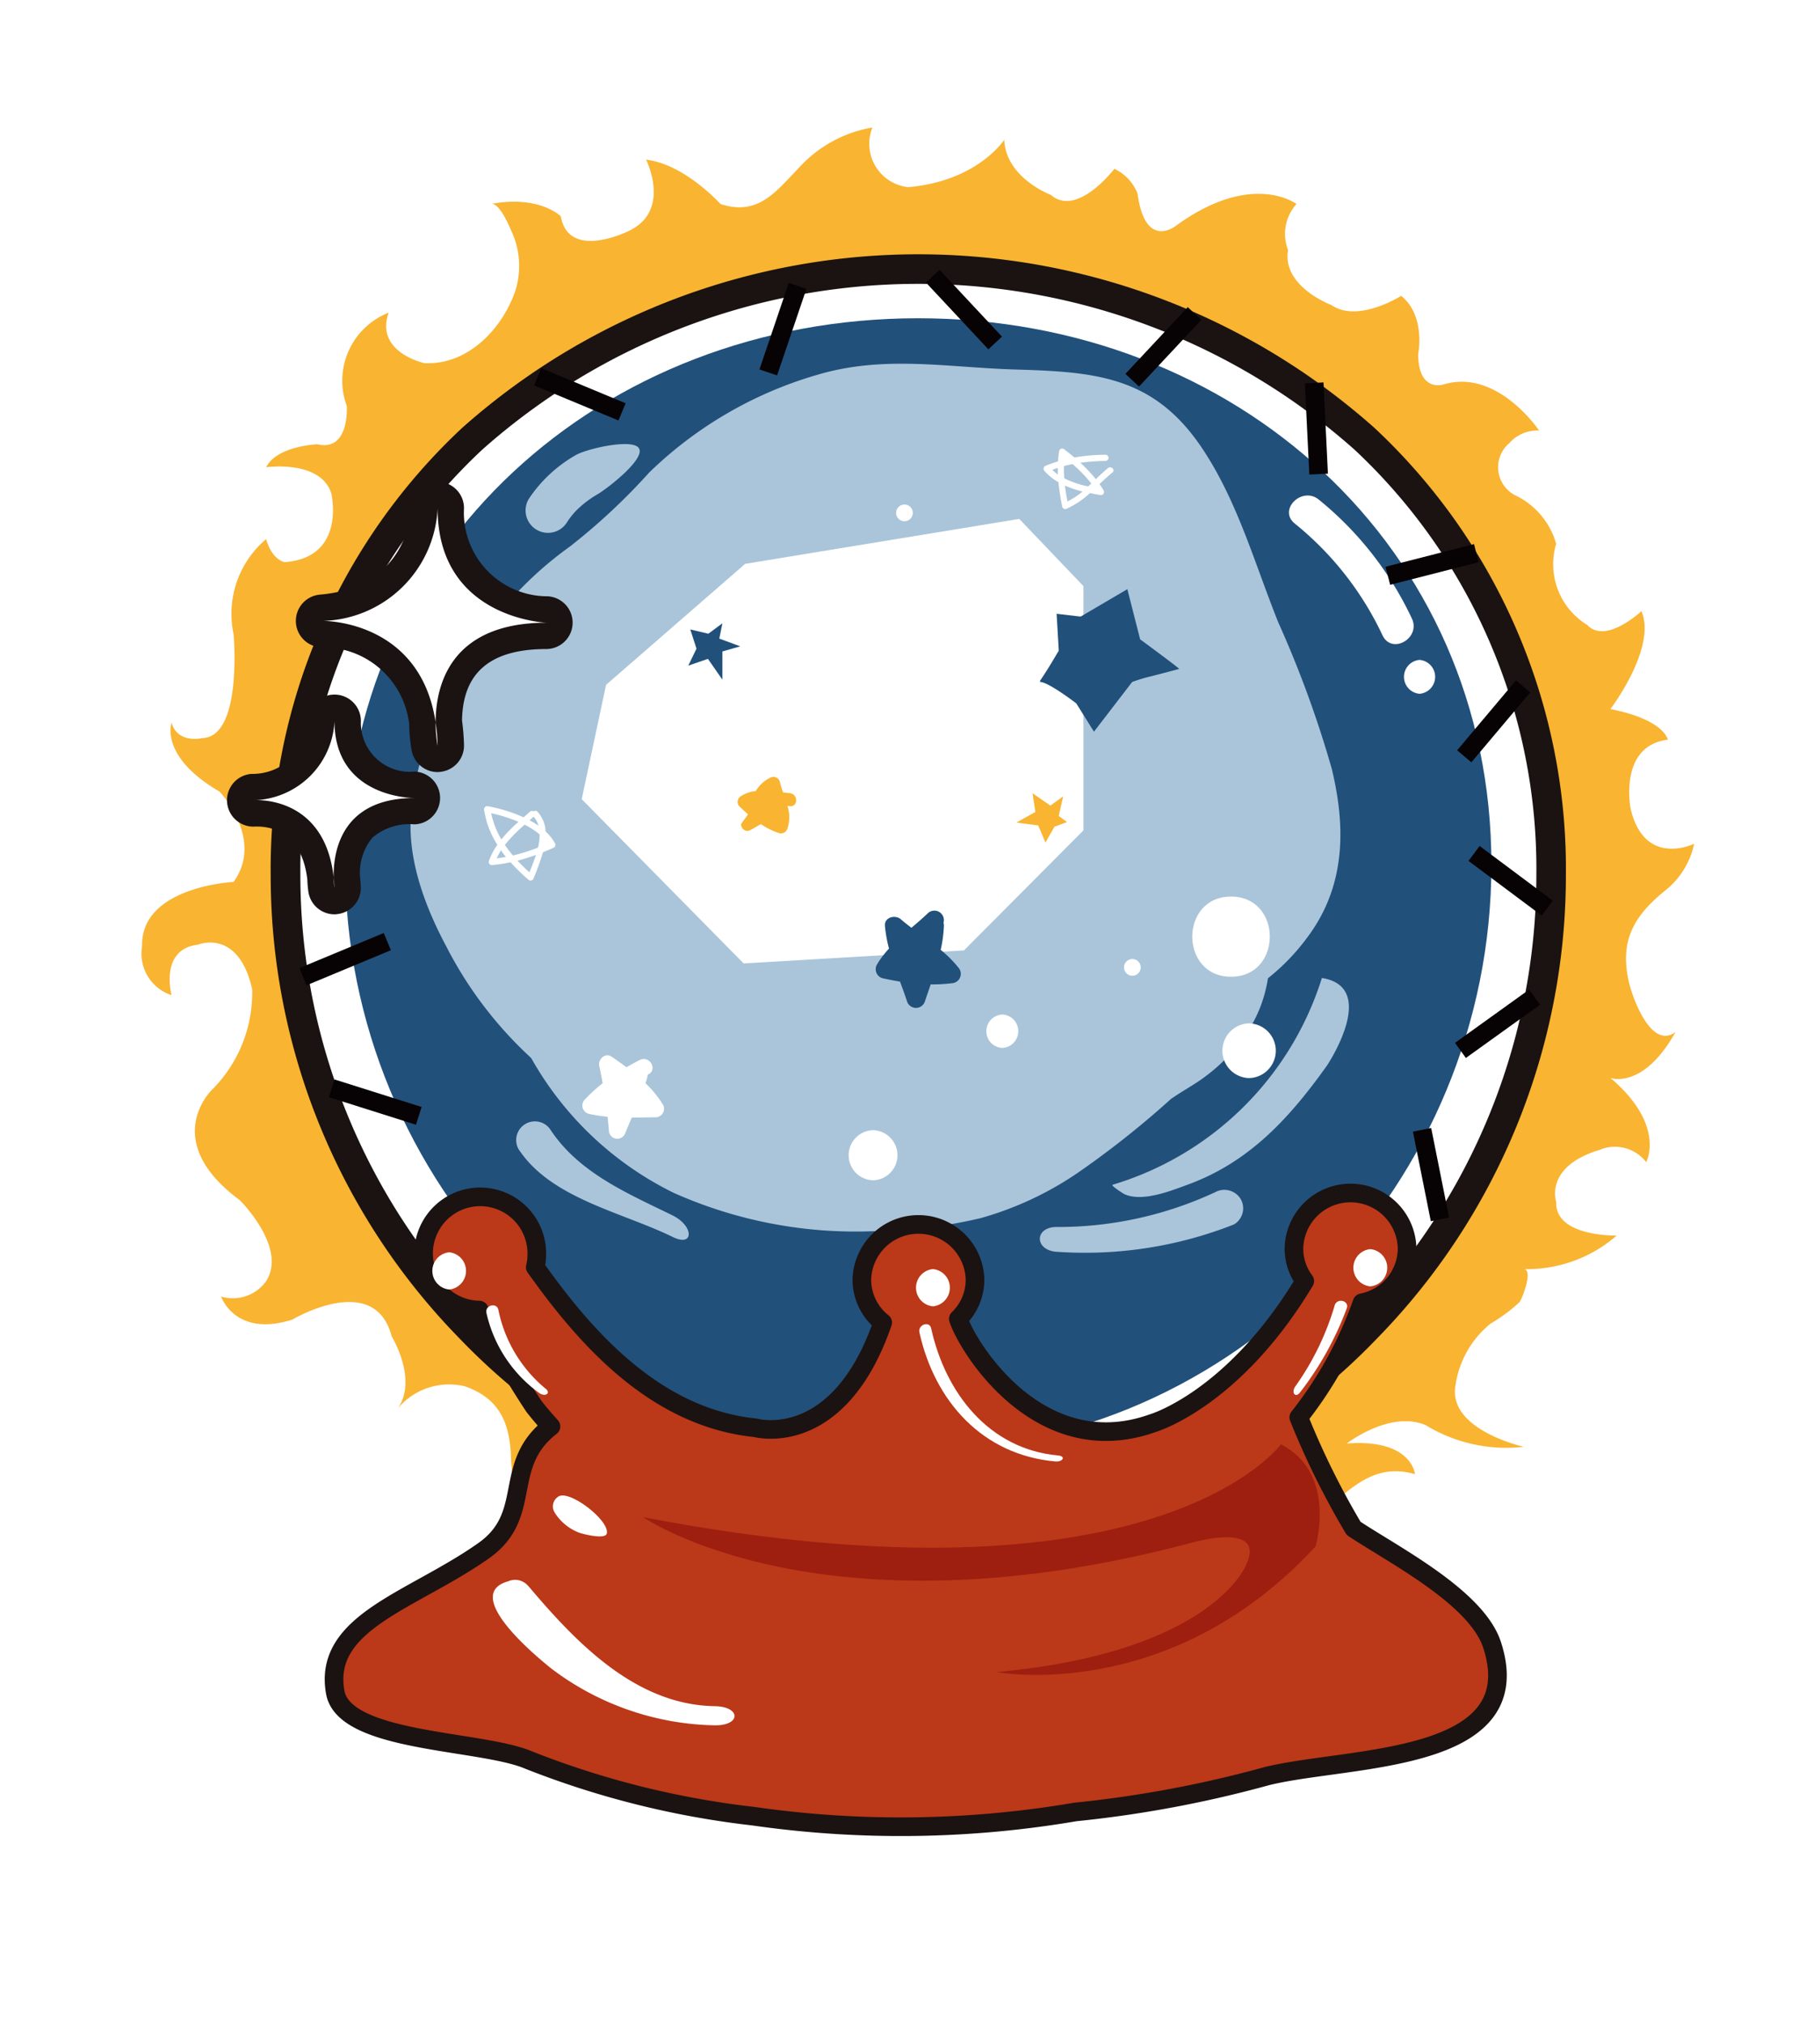 <svg xmlns="http://www.w3.org/2000/svg" width="107" height="119" viewBox="0 0 107 119">
    <defs>
        <filter id="prefix__Path_17393" width="107" height="119" x="0" y="0" filterUnits="userSpaceOnUse">
            <feOffset dy="2"/>
            <feGaussianBlur result="blur" stdDeviation="1.5"/>
            <feFlood flood-opacity=".161"/>
            <feComposite in2="blur" operator="in"/>
            <feComposite in="SourceGraphic"/>
        </filter>
        <style>
            .prefix__cls-1{fill:#fff}.prefix__cls-2{fill:#f9b431}.prefix__cls-3,.prefix__cls-9{fill:#1a1311}.prefix__cls-4{fill:#21507b}.prefix__cls-5{fill:#aac5da}.prefix__cls-6{fill:#fbd765}.prefix__cls-9{stroke-width:1.095px;stroke:#070203;stroke-miterlimit:10}
        </style>
    </defs>
    <g id="prefix__ar_marker_magicball" transform="translate(-478.175 -149.107)">
        <g filter="url(#prefix__Path_17393)" transform="translate(478.17 149.11)">
            <path id="prefix__Path_17393-2" d="M541.978 260.722c4.209-.322 20.407-3.426 22.889-4.392 5.861-2.281 6.493-6.722 6.493-8.526a13.931 13.931 0 0 0-.934-4.419c-1.018-2.2-1.883-11.52 3.58-19.56 4.66-6.857 6.67-15.42 6.67-24.281 0-26.475-21.694-47.937-48.455-47.937s-49.545 21.462-49.545 47.937c0 9.038 3.834 25.1 6.332 29.34s9.761 5.146 10.336 7.336c1.008 3.846-4.412 5.207-5.943 6.416s-1.29 5.129-.935 7.056 2.041 4.519 6.32 5.926c1.766.581 18.9 4.776 22.972 5.329a67.081 67.081 0 0 0 20.22-.225z" class="prefix__cls-1" data-name="Path 17393" transform="translate(-478.17 -149.11)"/>
        </g>
        <path id="prefix__Path_17394" d="M529.188 249.352a5.255 5.255 0 0 1-2.675-3.021c-.493-1.476.281-2.953-.109-4.4a2.456 2.456 0 0 0-4.325-.949c-2.006 2.789-5.47 1.169-5.47 1.169.912-.359 1.367-2.249 1.367-2.249.456-6.027-5.378-3.868-5.378-3.868-3.464 1.619-.911 6.747-.911 6.747-3.737-.63-3.282-3.328-3.282-3.328.092-1.079-.182-4.5-.182-4.5-.046-2.086-.6-3.6-2.7-4.345a3.932 3.932 0 0 0-3.956 1.287c1.185-1.708-.365-4.228-.365-4.228-1-3.869-5.834-.989-5.834-.989-3.373 1.079-4.193-1.351-4.193-1.351a2.406 2.406 0 0 0 2.643-.9c1.277-1.981-1.549-4.768-1.549-4.768-4.741-3.508-1.641-6.477-1.641-6.477A8.072 8.072 0 0 0 493 207.25c-.821-3.6-3.189-2.609-3.189-2.609-2.28.27-1.551 2.968-1.551 2.968a2.569 2.569 0 0 1-1.731-2.878c-.091-3.509 5.377-3.778 5.377-3.778 1.824-2.519-.82-5.308-.82-5.308-3.555-2.069-2.825-4.049-2.825-4.049.365 1.261 1.823.9 1.823.9 2.37-.09 1.823-6.117 1.823-6.117a5.735 5.735 0 0 1 1.914-5.577c.365 1.26 1.095 1.351 1.095 1.351 3.646-.271 2.734-4.05 2.734-4.05-.638-1.98-3.828-1.529-3.828-1.529.638-1.26 3.008-1.35 3.008-1.35 1.914.449 1.733-2.249 1.733-2.249a4.3 4.3 0 0 1 2.461-5.488c-.821 2.338 2.1 2.968 2.1 2.968 2.551.126 4.561-2 5.34-4.224a4.857 4.857 0 0 0-.227-3.549c-.115-.267-.7-1.677-1.193-1.583 2.825-.54 4.1.72 4.1.72.456 2.609 3.92.9 3.92.9 2.643-1.17 1.094-4.227 1.094-4.227 2.279.269 4.375 2.608 4.375 2.608 2.2.724 3.245-.709 4.61-2.128a7.534 7.534 0 0 1 4.322-2.369 2.568 2.568 0 0 0 2.1 3.508c4.1-.36 5.651-2.789 5.651-2.789.091 2.25 2.735 3.24 2.735 3.24 1.55 1.35 3.737-1.53 3.737-1.53a2.663 2.663 0 0 1 1.368 1.471c.456 3.36 2.279 1.859 2.279 1.859 4.466-3.239 7.064-1.261 7.064-1.261a2.612 2.612 0 0 0-.5 2.7c-.365 2.159 2.553 3.239 2.553 3.239 1.55 1.079 4.1-.54 4.1-.54 1.457 1.17 1 3.419 1 3.419 0 2.249 1.458 1.8 1.458 1.8 3.19-.991 5.651 2.7 5.651 2.7a2.174 2.174 0 0 0-1.732.719 1.86 1.86 0 0 0 .274 3.06 4.533 4.533 0 0 1 2.461 2.878 4.185 4.185 0 0 0 1.823 4.768c1.094 1.17 3.191-.81 3.191-.81.912 2.16-1.824 5.757-1.824 5.757 3.19.63 3.373 1.8 3.373 1.8-2.917.359-2.188 4.048-2.188 4.048.821 3.509 3.737 2.069 3.737 2.069a4.77 4.77 0 0 1-1.64 2.7c-1.907 1.53-2.772 3-2.184 5.483.206.873 1.3 3.955 2.731 2.884-1.914 3.419-3.828 2.7-3.828 2.7 3.282 2.788 2.1 4.947 2.1 4.947a2.321 2.321 0 0 0-2.734-.719c-3.282.99-2.553 3.059-2.553 3.059-.091 2.069 3.554 1.979 3.554 1.979a8.007 8.007 0 0 1-5.462 1.97c.573.026-.094 1.748-.25 1.942a9.453 9.453 0 0 1-1.7 1.262 5.722 5.722 0 0 0-2.067 3.643c-.455 2.609 4.012 3.6 4.012 3.6a9.059 9.059 0 0 1-5.755-1.269c-2.1-.9-4.649 1.079-4.649 1.079 3.831-.295 4.011 1.8 4.011 1.8-3.252-.951-4.745 2.312-7.212 3.543a3.011 3.011 0 0 1-3.366-.135c.927.805.159 2.506-.541 3.158a3.625 3.625 0 0 0-2.826-1.62c-2.621-.988-4.016 1.286-5.146 3.219-.568.973-1.248 2.344-2.464 2.631-.188.044-1.757-.04-1.687-.452a2.48 2.48 0 0 0-1.732-2.789c-5.194-.449-7.199 6.029-7.2 6.029z" class="prefix__cls-2" data-name="Path 17394"/>
        <path id="prefix__Path_17395" d="M532.162 239.314a37.4 37.4 0 0 1-26.948-11.5 38.925 38.925 0 0 1-11.125-27.3 35.453 35.453 0 0 1 11.244-26.242 40.339 40.339 0 0 1 53.659 0 35.457 35.457 0 0 1 11.244 26.242 38.926 38.926 0 0 1-11.126 27.3 37.4 37.4 0 0 1-26.948 11.5z" class="prefix__cls-3" data-name="Path 17395"/>
        <path id="prefix__Path_17396" d="M532.162 237.574a35.671 35.671 0 0 1-25.7-10.981 37.194 37.194 0 0 1-10.628-26.081 33.734 33.734 0 0 1 10.688-24.967 38.6 38.6 0 0 1 51.291 0 33.737 33.737 0 0 1 10.687 24.967 37.191 37.191 0 0 1-10.629 26.081 35.669 35.669 0 0 1-25.709 10.981z" class="prefix__cls-1" data-name="Path 17396"/>
        <path id="prefix__Path_17397" d="M565.856 200.543c0 18.712-15.085 34.407-33.694 34.407s-33.694-15.695-33.694-34.407 15.085-32.126 33.694-32.126 33.694 13.414 33.694 32.126z" class="prefix__cls-4" data-name="Path 17397" transform="translate(0 -.601)"/>
        <path id="prefix__Path_17398" d="M552.581 202.627a52.951 52.951 0 0 0-2.616-7.16c-1.161-2.884-2.017-6.008-3.782-8.606-2.355-3.468-5.211-3.672-9.1-3.786-3.328-.1-6.394-.712-9.659.251a19.651 19.651 0 0 0-8.264 4.792 30.529 30.529 0 0 1-3.875 3.619 18.064 18.064 0 0 0-5.182 5.751 27.04 27.04 0 0 0-1.4 2.684 14.489 14.489 0 0 0-1.192 4.461 11.986 11.986 0 0 0 1.71 6.7 19.407 19.407 0 0 0 8.751 8.6 26.227 26.227 0 0 0 11.745 2.247 28.8 28.8 0 0 0 6.279-.765 19.389 19.389 0 0 0 6.052-2.9 53.867 53.867 0 0 0 5.152-4.115c.114-.078.228-.154.344-.228.306-.2.62-.387.928-.583a10.428 10.428 0 0 0 2.952-2.738c1.844-2.506 1.844-5.38 1.157-8.224z" class="prefix__cls-5" data-name="Path 17398" transform="translate(-.175 -.696)"/>
        <path id="prefix__Path_17399" d="M543.3 197.563a7.529 7.529 0 0 0-2.024-3.112 9.536 9.536 0 0 0-3.4-1.858 23.949 23.949 0 0 0-4.725-.706 34.974 34.974 0 0 0-3.924-.666 12.2 12.2 0 0 0-4.641.685 10.171 10.171 0 0 0-5.153 3.808 7.5 7.5 0 0 0-.7 6.488c.048.137.1.272.16.4.01 4.85 3.842 8.155 8.313 9.2a19.726 19.726 0 0 0 5.262.505 19 19 0 0 0 6.873-1.319c2.965-1.293 3.88-4.533 4.24-7.439.235-1.927.486-4.149-.281-5.986z" class="prefix__cls-1" data-name="Path 17399" transform="translate(-.183 -.706)"/>
        <path id="prefix__Path_17400" d="M556.162 207.512a18.446 18.446 0 0 1-12.3 12.155c-.143.043.667.543.67.544 1.061.5 2.756-.189 3.743-.55 3.639-1.328 6.011-3.947 8.2-7.021-.003 0 3.066-4.589-.313-5.128z" class="prefix__cls-5" data-name="Path 17400" transform="translate(-.271 -.913)"/>
        <path id="prefix__Path_17401" d="M551.359 220.611a1.125 1.125 0 0 0-1.5-.394 21.872 21.872 0 0 1-9.244 2.044c-1.415-.049-1.411 1.414 0 1.462a23.849 23.849 0 0 0 10.351-1.612 1.1 1.1 0 0 0 .393-1.5z" class="prefix__cls-5" data-name="Path 17401" transform="translate(-.246 -1.023)"/>
        <path id="prefix__Path_17402" d="M517.816 221.544c-2.655-1.3-5.53-2.511-7.2-5.079a1.1 1.1 0 0 0-1.854 1.173c1.9 2.916 6.049 3.7 9.074 5.178 1.264.62 1.251-.652-.02-1.272z" class="prefix__cls-5" data-name="Path 17402" transform="translate(-.11 -.992)"/>
        <path id="prefix__Path_17403" d="M517.245 185.363c-.327-.558-2.855.03-3.417.372a7.448 7.448 0 0 0-2.521 2.36 1.206 1.206 0 0 0 2.082 1.217 3.853 3.853 0 0 1 .683-.795 5.592 5.592 0 0 1 .973-.7c.555-.342 2.536-1.879 2.2-2.454z" class="prefix__cls-5" data-name="Path 17403" transform="translate(-.115 -.506)"/>
        <path id="prefix__Path_17404" d="M531.269 224.183a1.1 1.1 0 0 0 0 2.189 1.1 1.1 0 0 0 0-2.189z" class="prefix__cls-6" data-name="Path 17404" transform="translate(-.185 -1.07)"/>
        <path id="prefix__Path_17405" d="M540.579 236.6c-4.011-.635-6.361-4.076-6.951-7.955-.07-.464-.774-.266-.7.194.625 4.11 3.228 7.429 7.462 8.1.456.075.653-.264.189-.339z" class="prefix__cls-6" data-name="Path 17405" transform="translate(-.208 -1.202)"/>
        <path id="prefix__Path_17406" d="M556.641 194.792a63.389 63.389 0 0 0-3.141-8.6c-1.393-3.463-2.421-7.213-4.539-10.332-2.828-4.163-6.256-4.408-10.925-4.545-3.994-.117-7.676-.855-11.6.3a23.6 23.6 0 0 0-9.921 5.752 36.527 36.527 0 0 1-4.652 4.344 21.712 21.712 0 0 0-6.22 6.9 33.106 33.106 0 0 0-1.684 3.223 17.432 17.432 0 0 0-1.43 5.355c-.3 2.777.772 5.642 2.053 8.041a23.311 23.311 0 0 0 10.5 10.322 31.486 31.486 0 0 0 14.1 2.7 34.459 34.459 0 0 0 7.538-.918 23.27 23.27 0 0 0 7.265-3.481 64.756 64.756 0 0 0 6.184-4.941c.136-.093.274-.184.412-.273.367-.239.744-.464 1.115-.7a12.534 12.534 0 0 0 3.542-3.288c2.227-2.995 2.227-6.445 1.403-9.859z" class="prefix__cls-5" data-name="Path 17406" transform="translate(-.169 -.486)"/>
        <path id="prefix__Path_17407" d="M515.85 175.827c-.357-.609-3.119.032-3.733.407a8.143 8.143 0 0 0-2.754 2.578 1.317 1.317 0 0 0 2.274 1.33 4.263 4.263 0 0 1 .747-.869 6.129 6.129 0 0 1 1.063-.766c.611-.373 2.771-2.051 2.403-2.68z" class="prefix__cls-5" data-name="Path 17407" transform="translate(-.108 -.363)"/>
        <path id="prefix__Path_17408" d="M561.469 185.88A19.844 19.844 0 0 0 556 178.9c-.991-.8-2.411.6-1.41 1.409a18.588 18.588 0 0 1 5.16 6.575c.559 1.158 2.278.147 1.719-1.004z" class="prefix__cls-1" data-name="Path 17408" transform="translate(-.294 -.424)"/>
        <path id="prefix__Path_17409" d="M561.937 188.442a1 1 0 0 0 0 1.993 1 1 0 0 0 0-1.993z" class="prefix__cls-1" data-name="Path 17409" transform="translate(-.304 -.542)"/>
        <path id="prefix__Path_17410" fill="#bb3819" stroke="#1a1311" stroke-linecap="round" stroke-linejoin="round" stroke-width="1.095px" d="M560.9 224.122a3.327 3.327 0 0 0-6.653 0 3.182 3.182 0 0 0 .636 1.907c-4.2 7-8.953 8.36-8.953 8.36-6.651 2.363-10.867-4.46-11.413-6.136a3.208 3.208 0 0 0 .981-2.307 3.328 3.328 0 0 0-6.654 0 3.224 3.224 0 0 0 1.225 2.522c-2.611 7.56-7.483 6.187-7.483 6.187-5.526-.567-9.525-4.712-12.624-9l-.318-.439a3.178 3.178 0 0 0 .089-.732 3.328 3.328 0 1 0-3.378 3.251 46.961 46.961 0 0 0 3.205 5.653c.318.413.658.8 1.007 1.187-2.939 2.283-.964 5.2-3.965 7.311-4.183 2.947-9.467 4.185-8.716 8.325.539 2.97 8.578 2.791 11.345 3.967a51.846 51.846 0 0 0 13.23 3.309 61.011 61.011 0 0 0 18.935-.248 68.021 68.021 0 0 0 11.263-2.108c4.827-1.189 15.525-.7 13.236-7.716-.918-2.814-5.85-5.319-8.138-6.847a46.885 46.885 0 0 1-3.225-6.526 23.4 23.4 0 0 0 3.717-6.736 3.274 3.274 0 0 0 2.651-3.184z" data-name="Path 17410" transform="translate(0 -1.613)"/>
        <path id="prefix__Path_17411" d="M504.664 223.788a1.1 1.1 0 0 0 0 2.189 1.1 1.1 0 0 0 0-2.189z" class="prefix__cls-1" data-name="Path 17411" transform="translate(-.081 -1.064)"/>
        <path id="prefix__Path_17412" d="M510.321 231.865a8.074 8.074 0 0 1-2.751-4.617c-.106-.458-.81-.264-.7.194a7.949 7.949 0 0 0 3.087 4.688c.378.276.743.008.364-.265z" class="prefix__cls-1" data-name="Path 17412" transform="translate(-.095 -1.143)"/>
        <path id="prefix__Path_17413" d="M520.3 251.02c-4.627-.073-8.118-3.711-10.9-7l-.032-.037-.023-.023-.036-.037a1 1 0 0 0-1.141-.246c-2.836.784 1.8 4.547 2.545 5.144a16.388 16.388 0 0 0 9.585 3.325c1.559.022 1.557-1.102.002-1.126z" class="prefix__cls-1" data-name="Path 17413" transform="translate(-.109 -1.613)"/>
        <path id="prefix__Path_17414" fill="#9e1e0f" d="M516.207 239.911s10.5 7.284 32.242 1.5c0 0 4.391-1.286 3.213 1.285 0 0-1.928 5.141-14.675 6.32 0 0 10.176 1.928 18.745-7.391 0 0 1.286-4.285-2.035-6 .003.001-7.283 10.075-37.49 4.286z" data-name="Path 17414" transform="translate(-.214 -1.613)"/>
        <path id="prefix__Path_17415" d="M533.215 224.791a1.1 1.1 0 0 0 0 2.19 1.1 1.1 0 0 0 0-2.19z" class="prefix__cls-1" data-name="Path 17415" transform="translate(-.192 -1.079)"/>
        <path id="prefix__Path_17416" d="M559.03 223.6a1.1 1.1 0 0 0 0 2.19 1.1 1.1 0 0 0 0-2.19z" class="prefix__cls-1" data-name="Path 17416" transform="translate(-.293 -1.061)"/>
        <path id="prefix__Path_17417" d="M540.59 235.861c-4.045-.367-6.619-3.644-7.465-7.475-.1-.458-.79-.214-.689.24.9 4.06 3.714 7.2 7.983 7.586.464.042.638-.312.171-.351z" class="prefix__cls-1" data-name="Path 17417" transform="translate(-.207 -1.192)"/>
        <path id="prefix__Path_17418" d="M556.93 226.969a15.9 15.9 0 0 1-2.306 4.762c-.281.378-.01.739.268.367a18.724 18.724 0 0 0 2.743-4.939c.158-.445-.549-.629-.705-.19z" class="prefix__cls-1" data-name="Path 17418" transform="translate(-.282 -1.142)"/>
        <path id="prefix__Path_17419" d="M512.809 238.979c-.636-.479-1.359-.813-1.683-.624a.682.682 0 0 0-.244.929 2.926 2.926 0 0 0 1.424 1.194c.349.125 1.557.406 1.65.069.105-.384-.472-1.058-1.147-1.568z" class="prefix__cls-1" data-name="Path 17419" transform="translate(-.11 -1.28)"/>
        <path id="prefix__Path_17420" d="M513.968 189.906l8.179-7.114 16.113-2.641 3.773 3.951v14.358l-7.024 7.057-12.953.766-9.519-9.657z" class="prefix__cls-1" data-name="Path 17420" transform="translate(-.162 -.539)"/>
        <path id="prefix__Path_17421" d="M510.9 199.371a2.686 2.686 0 0 0-.554-.7 1.8 1.8 0 0 0-.478-1.162.161.161 0 0 0-.223-.019.178.178 0 0 0-.218.019q-.186.166-.374.331a9.119 9.119 0 0 0-2.094-.651.185.185 0 0 0-.224.224 5.23 5.23 0 0 0 .776 2.041 4.026 4.026 0 0 0-.5.964.183.183 0 0 0 .176.231 9.5 9.5 0 0 0 1.1-.168 11.42 11.42 0 0 0 1.049 1.026.185.185 0 0 0 .305-.08 13.874 13.874 0 0 0 .551-1.535c.215-.086.429-.175.642-.272a.184.184 0 0 0 .066-.249zm-1 .25a10.871 10.871 0 0 1-1.473.461 7.255 7.255 0 0 1-.475-.619 8.613 8.613 0 0 1 1.164-1.191 4.36 4.36 0 0 1 .883.575 3.338 3.338 0 0 1-.099.774zm-.255-1.815a1.36 1.36 0 0 1 .287.528 5.084 5.084 0 0 0-.524-.32l.236-.208zm-2.5-.208a8.963 8.963 0 0 1 1.609.507 9.266 9.266 0 0 0-1.009 1.032 5.047 5.047 0 0 1-.596-1.537zm.328 2.652a3.691 3.691 0 0 1 .251-.469c.093.131.188.261.29.387-.174.032-.355.06-.537.082zm1.921.82c-.244-.219-.481-.445-.7-.683a11.346 11.346 0 0 0 1.086-.337c-.115.364-.257.714-.38 1.02z" class="prefix__cls-1" data-name="Path 17421" transform="translate(-.096 -.685)"/>
        <path id="prefix__Path_17422" d="M543.546 176.985c-.249.2-.485.428-.721.654a8.447 8.447 0 0 0-.908-.965 11.484 11.484 0 0 1 1.485-.107.183.183 0 0 0 0-.365 11.246 11.246 0 0 0-1.84.161c-.2-.174-.413-.34-.623-.5a.182.182 0 0 0-.267.109 5.873 5.873 0 0 0-.068.621 7.207 7.207 0 0 0-.761.273.185.185 0 0 0-.037.287 3.239 3.239 0 0 0 .822.663 12.847 12.847 0 0 0 .226 1.446.182.182 0 0 0 .224.127 4.989 4.989 0 0 0 1.4-.933c.2.04.405.078.6.112a.184.184 0 0 0 .206-.268q-.114-.19-.243-.372c.248-.235.5-.469.762-.684.184-.15-.076-.406-.257-.259zm-.985.908l-.183.172a5.619 5.619 0 0 1-1.409-.478c-.017-.241-.025-.481-.019-.72.168-.045.337-.083.508-.116a8.378 8.378 0 0 1 1.103 1.142zm-2.3-.8c.109-.042.218-.08.328-.116q0 .193.006.387a2.954 2.954 0 0 1-.332-.275zm.9 1.858c-.06-.307-.114-.619-.152-.935a5.986 5.986 0 0 0 1.037.347 4.408 4.408 0 0 1-.884.584z" class="prefix__cls-1" data-name="Path 17422" transform="translate(-.226 -.362)"/>
        <path id="prefix__Path_17423" d="M534.7 206.765a6.839 6.839 0 0 0-1.032-1.03 7.945 7.945 0 0 0 .189-1.411.587.587 0 0 0-.023-.184.558.558 0 0 0-.911-.567c-.313.3-.644.583-.975.864-.212-.162-.423-.326-.623-.5-.327-.283-.977-.128-.934.387a7.775 7.775 0 0 0 .239 1.336 5.679 5.679 0 0 0-.712.942.552.552 0 0 0 .327.8c.341.075.685.142 1.032.2.141.38.282.763.41 1.154a.552.552 0 0 0 1.056 0c.109-.327.225-.658.338-.992a8.918 8.918 0 0 0 1.232-.066.554.554 0 0 0 .387-.933z" class="prefix__cls-4" data-name="Path 17423" transform="translate(-.189 -.789)"/>
        <path id="prefix__Path_17424" d="M524.766 196.389c-.128-.013-.262-.03-.4-.047a6.383 6.383 0 0 1-.191-.632.389.389 0 0 0-.564-.23 2.029 2.029 0 0 0-.85.783 1.973 1.973 0 0 0-.88.306.389.389 0 0 0-.077.6c.153.149.32.3.495.454-.011.078-.389.522-.4.6a.387.387 0 0 0 .384.384c.146.01.654-.367.795-.39a4.169 4.169 0 0 0 1.069.524.393.393 0 0 0 .473-.269 2.059 2.059 0 0 0 0-1.334l.14.015c.5.053.495-.716.006-.764z" class="prefix__cls-2" data-name="Path 17424" transform="translate(-.154 -.653)"/>
        <path id="prefix__Path_17425" d="M518.9 186.626l.365 1.129-.484 1 1.156-.4.851 1.225v-1.66l1.051-.3-1.233-.456.182-.9-.826.614z" class="prefix__cls-4" data-name="Path 17425" transform="translate(-.142 -.516)"/>
        <path id="prefix__Path_17426" d="M540.9 196.588l-.754.542-1.05-.727.169 1.1-1.116.625 1.283.169.424 1.008.53-.936.736-.27-.486-.361z" class="prefix__cls-2" data-name="Path 17426" transform="translate(-.218 -.665)"/>
        <path id="prefix__Line_74" d="M0 0L3.666 3.922" class="prefix__cls-9" data-name="Line 74" transform="translate(533.016 165.347)"/>
        <path id="prefix__Line_75" d="M3.666 0L0 3.922" class="prefix__cls-9" data-name="Line 75" transform="translate(544.739 167.536)"/>
        <path id="prefix__Line_76" d="M0 0L0.26 5.363" class="prefix__cls-9" data-name="Line 76" transform="translate(555.438 171.616)"/>
        <path id="prefix__Line_77" d="M5.202 0L0 1.331" class="prefix__cls-9" data-name="Line 77" transform="translate(559.768 181.624)"/>
        <path id="prefix__Line_78" d="M0 4.107L3.458 0" class="prefix__cls-9" data-name="Line 78" transform="translate(564.26 189.461)"/>
        <path id="prefix__Line_79" d="M4.301 3.214L0 0" class="prefix__cls-9" data-name="Line 79" transform="translate(564.837 199.278)"/>
        <path id="prefix__Line_80" d="M0 3.132L4.36 0" class="prefix__cls-9" data-name="Line 80" transform="translate(564.036 207.725)"/>
        <path id="prefix__Line_81" d="M1.052 5.265L0 0" class="prefix__cls-9" data-name="Line 81" transform="translate(561.779 215.525)"/>
        <path id="prefix__Line_82" d="M0 0L4.957 2.062" class="prefix__cls-9" data-name="Line 82" transform="translate(509.789 171.258)"/>
        <path id="prefix__Line_83" d="M1.724 0L0 5.085" class="prefix__cls-9" data-name="Line 83" transform="translate(523.342 165.915)"/>
        <path id="prefix__Line_84" d="M4.957 0L0 2.062" class="prefix__cls-9" data-name="Line 84" transform="translate(495.989 204.461)"/>
        <path id="prefix__Line_85" d="M5.119 1.618L0 0" class="prefix__cls-9" data-name="Line 85" transform="translate(497.677 213.086)"/>
        <g id="prefix__Group_2829" data-name="Group 2829" transform="translate(491.539 177.431)">
            <path id="prefix__Path_17427" d="M497.839 203.349a1.551 1.551 0 0 1-1.53-1.3 6.013 6.013 0 0 1-.065-.75c-.323-2.7-1.995-3.11-2.967-3.11h-.067c-.044 0-.087.005-.13.005a1.552 1.552 0 0 1-.118-3.1 3.267 3.267 0 0 0 3.327-3.142 1.552 1.552 0 0 1 1.551-1.521h.015a1.553 1.553 0 0 1 1.537 1.552 2.881 2.881 0 0 0 3.151 2.976 1.551 1.551 0 0 1 .016 3.1h-.026a3.353 3.353 0 0 0-2.464.784 3.234 3.234 0 0 0-.73 2.245q.032.306.047.635a1.553 1.553 0 0 1-1.39 1.614c-.05.009-.104.012-.157.012zm6.062-8.362a1.551 1.551 0 0 1-1.516-1.233 8.639 8.639 0 0 1-.15-1.56 5.1 5.1 0 0 0-5.065-4.542 1.552 1.552 0 0 1-.149-3.1c5.18-.463 5.327-4.921 5.331-5.111a1.551 1.551 0 0 1 1.55-1.521h.016a1.551 1.551 0 0 1 1.536 1.551 4.919 4.919 0 0 0 4.911 5.182 1.551 1.551 0 0 1-.055 3.1c-3.3 0-4.929 1.376-4.972 4.205a12.83 12.83 0 0 1 .116 1.432 1.551 1.551 0 0 1-1.371 1.581 1.4 1.4 0 0 1-.183.016z" class="prefix__cls-3" data-name="Path 17427" transform="translate(-491.539 -177.923)"/>
            <path id="prefix__Path_17428" d="M510.31 186.206c-7.927 0-6.407 7.229-6.407 7.229-.194-7.425-6.744-7.335-6.744-7.335a6.949 6.949 0 0 0 6.744-6.626c-.003 6.508 6.407 6.732 6.407 6.732zm-12.47 5.779a4.883 4.883 0 0 1-4.74 4.656s4.491-.374 4.74 5.156c0 0-.864-5.285 4.708-5.285 0 0-4.708.046-4.708-4.527z" class="prefix__cls-1" data-name="Path 17428" transform="translate(-491.539 -177.923)"/>
        </g>
        <path id="prefix__Path_17429" d="M550.812 202.583c-3.039 0-3.039 4.712 0 4.712s3.039-4.712 0-4.712z" class="prefix__cls-1" data-name="Path 17429" transform="translate(-.263 -.769)"/>
        <path id="prefix__Path_17430" d="M529.681 216.51a1.473 1.473 0 0 0 0 2.945 1.473 1.473 0 0 0 0-2.945z" class="prefix__cls-1" data-name="Path 17430" transform="translate(-.178 -.963)"/>
        <path id="prefix__Path_17431" d="M537.31 209.6a.983.983 0 0 0 0 1.964.983.983 0 0 0 0-1.964z" class="prefix__cls-1" data-name="Path 17431" transform="translate(-.208 -.853)"/>
        <path id="prefix__Path_17432" d="M551.877 210.138a1.609 1.609 0 0 0 0 3.217 1.609 1.609 0 0 0 0-3.217z" class="prefix__cls-1" data-name="Path 17432" transform="translate(-.266 -.871)"/>
        <path id="prefix__Path_17433" d="M544.688 184.253l-2.744 1.611-1.413-.164.126 2.166c.106.391-.117-.388 0 0-.354.6-.706 1.192-1.091 1.756l-.012.085c.489-.006 2.133 1.26 2.133 1.26l1.039 1.664 2.245-2.921a8.635 8.635 0 0 1 1.149-.343l1.622-.427c-.212-.206-2.3-1.737-2.3-1.737l-.753-2.95z" class="prefix__cls-4" data-name="Path 17433" transform="translate(-.236 -.51)"/>
        <path id="prefix__Path_17434" d="M517.273 214.965a6.38 6.38 0 0 0-1.031-1.267c.034-.106.068-.212.1-.318a.5.5 0 0 0 .02-.172l.049-.026c.564-.287.067-1.134-.5-.847q-.4.2-.784.426c-.292-.218-.589-.425-.88-.623-.379-.257-.809.164-.721.554.075.335.142.672.2 1.008a9.3 9.3 0 0 0-1.059.969.5.5 0 0 0 .216.821 7.616 7.616 0 0 0 1.13.179c.03.273.058.546.08.82a.494.494 0 0 0 .965.13c.123-.3.251-.6.38-.9.469 0 .938-.015 1.4-.017a.5.5 0 0 0 .435-.737z" class="prefix__cls-1" data-name="Path 17434" transform="translate(-.119 -.914)"/>
        <path id="prefix__Path_17435" d="M531.535 179.169a.491.491 0 0 0 0 .982.491.491 0 0 0 0-.982z" class="prefix__cls-1" data-name="Path 17435" transform="translate(-.186 -.402)"/>
        <path id="prefix__Path_17436" d="M544.985 206.282a.491.491 0 0 0 0 .982.491.491 0 0 0 0-.982z" class="prefix__cls-1" data-name="Path 17436" transform="translate(-.237 -.797)"/>
        <path id="prefix__Path_17437" d="M526.689 184.572a.491.491 0 0 0 0 .982.491.491 0 0 0 0-.982z" class="prefix__cls-1" data-name="Path 17437" transform="translate(-.167 -.481)"/>
    </g>
</svg>
